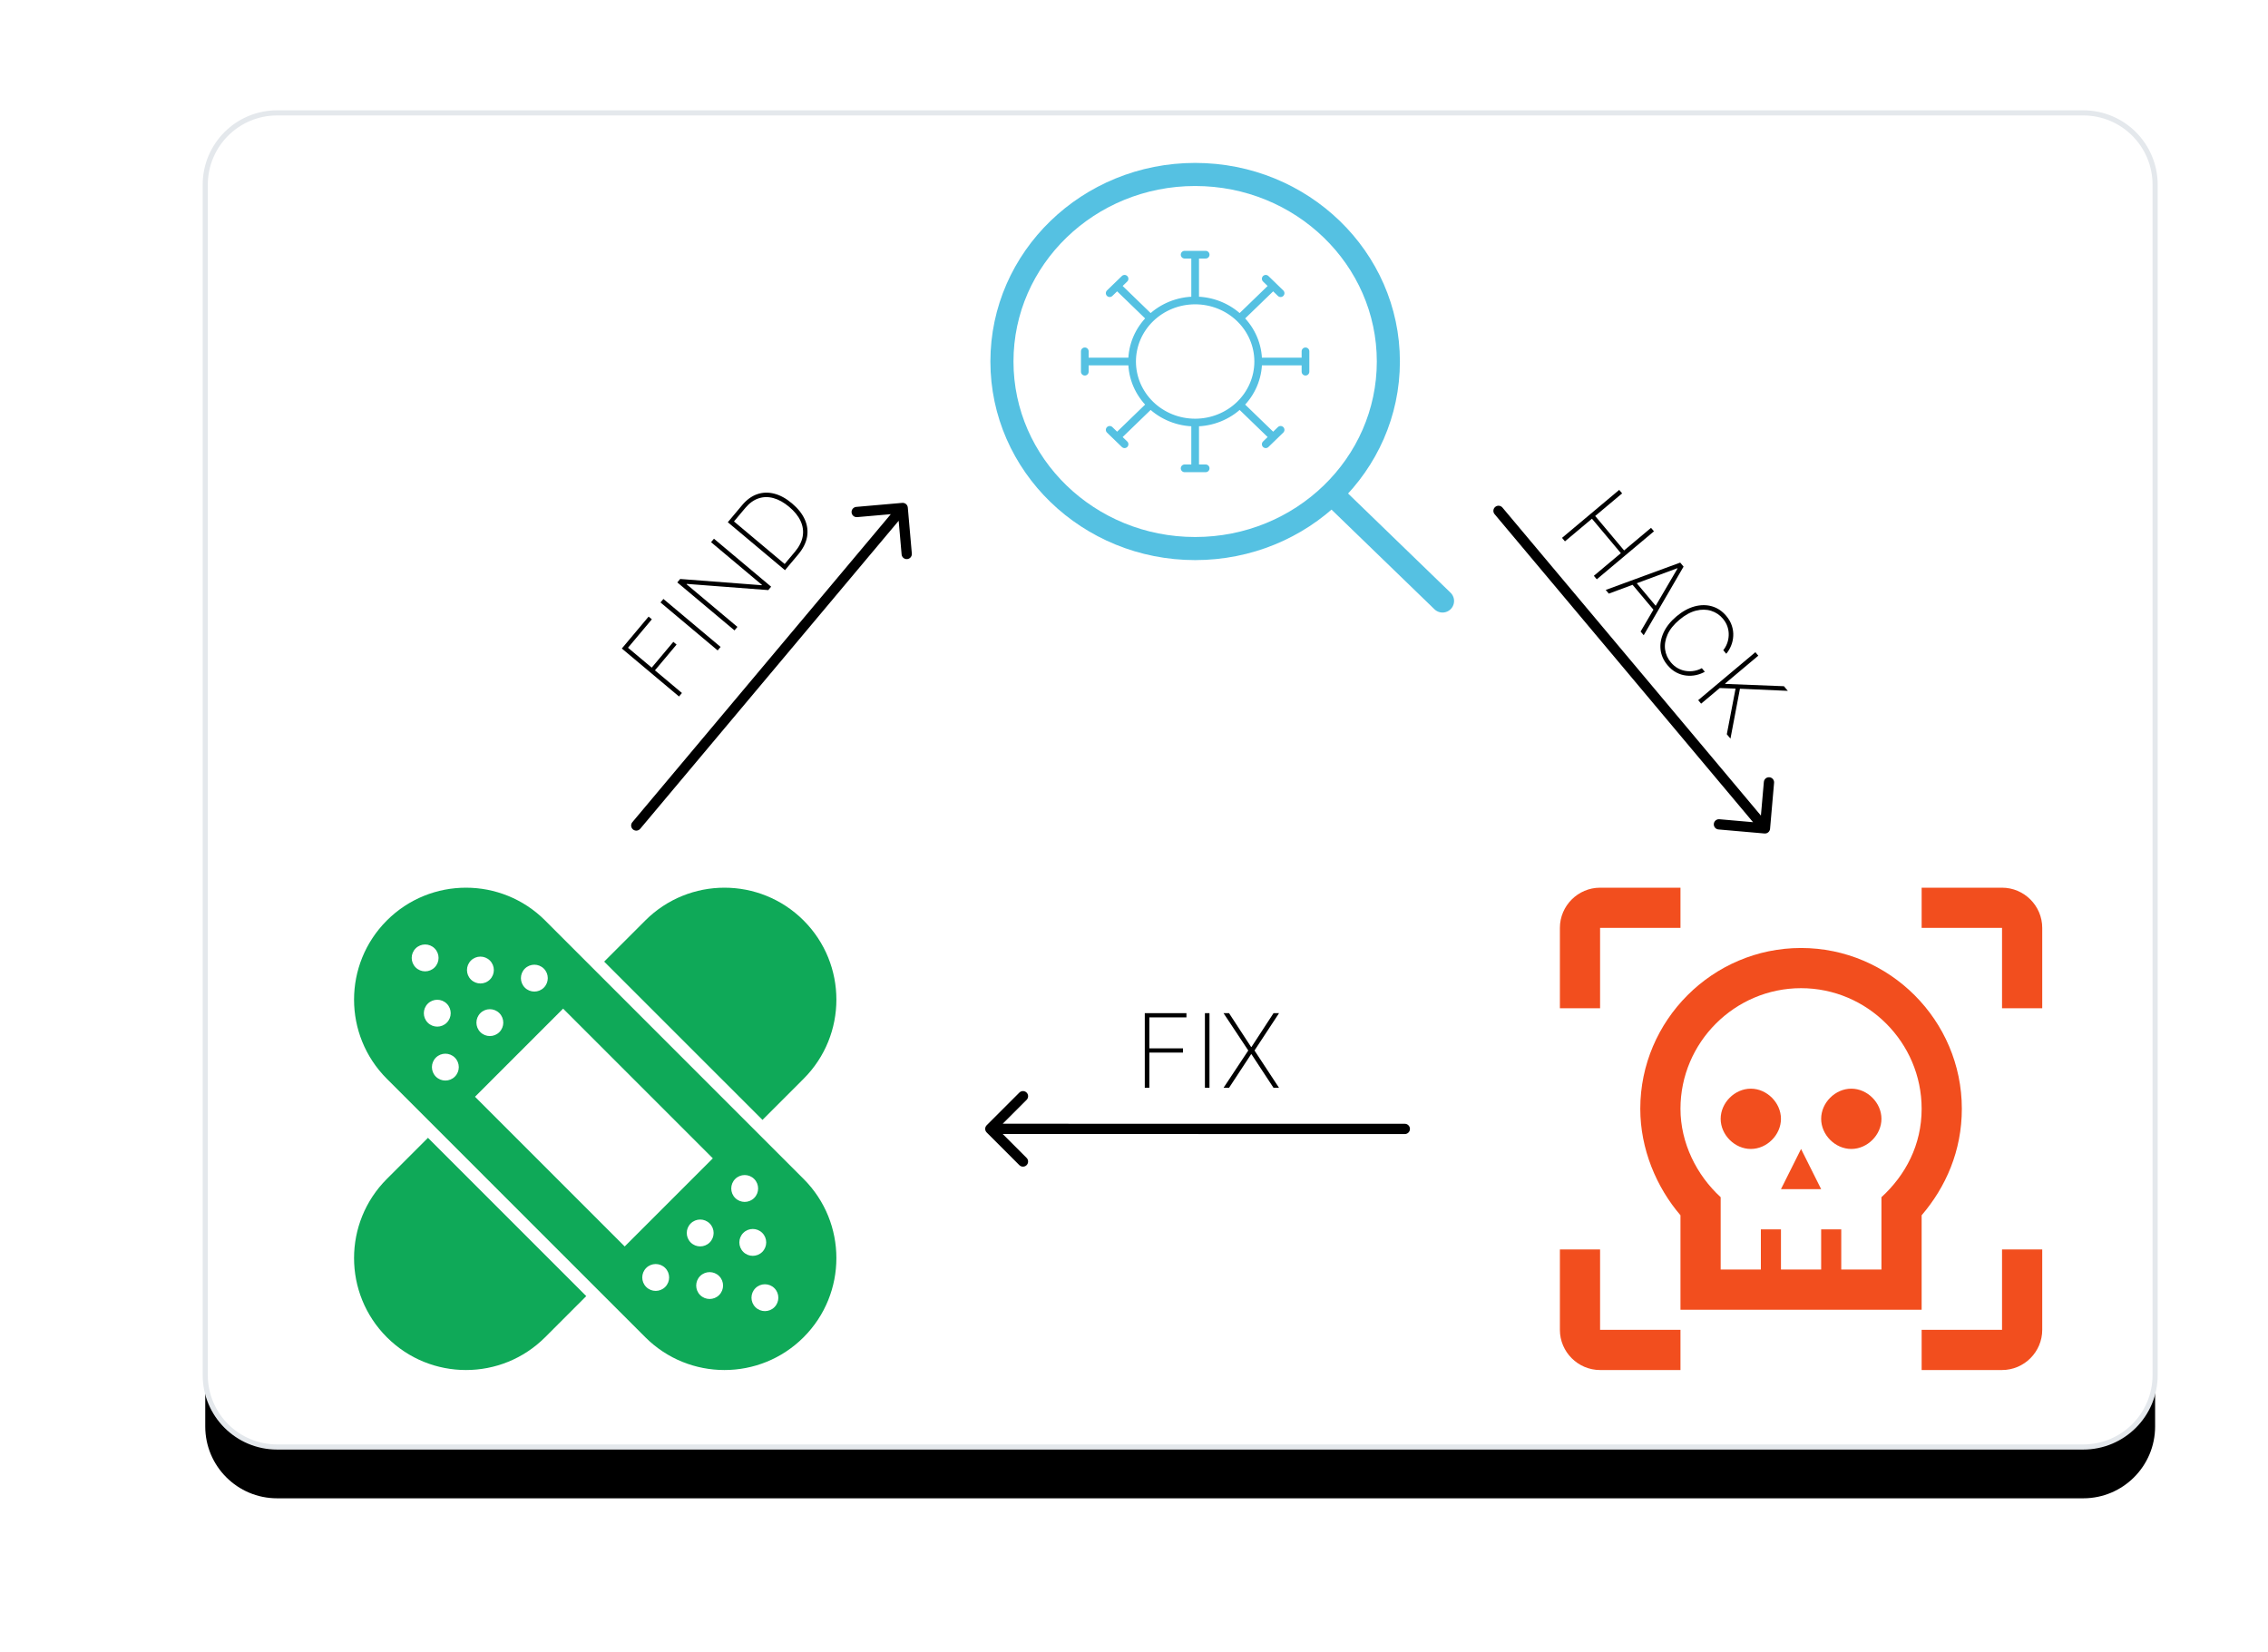 <svg width="442" height="322" viewBox="0 0 442 322" fill="none" xmlns="http://www.w3.org/2000/svg">
<g clip-path="url(#clip0_1784_2)">
<g filter="url(#filter0_d_1784_2)">
<path d="M406 22H54C46.268 22 40 28.268 40 36V268C40 275.732 46.268 282 54 282H406C413.732 282 420 275.732 420 268V36C420 28.268 413.732 22 406 22Z" fill="black"/>
</g>
<path d="M406 22H54C46.268 22 40 28.268 40 36V268C40 275.732 46.268 282 54 282H406C413.732 282 420 275.732 420 268V36C420 28.268 413.732 22 406 22Z" fill="white" stroke="#E4E8EC" stroke-linejoin="round"/>
<g clip-path="url(#clip1_1784_2)">
<path d="M156.611 260.611C148.092 269.13 134.28 269.13 125.761 260.611L75.389 210.239C66.87 201.72 66.87 187.908 75.389 179.389C83.908 170.87 97.72 170.87 106.239 179.389L156.61 229.761C165.129 238.28 165.129 252.092 156.61 260.61M109.743 196.57L92.57 213.743L121.745 242.918L138.918 225.745L109.743 196.57ZM84.943 206.117C83.92 207.14 83.92 208.797 84.943 209.82C85.965 210.842 87.623 210.842 88.645 209.82C89.667 208.797 89.667 207.14 88.645 206.117C87.623 205.095 85.965 205.095 84.943 206.117ZM93.614 197.446C92.592 198.468 92.592 200.126 93.614 201.148C94.637 202.171 96.294 202.171 97.317 201.148C98.339 200.126 98.339 198.468 97.317 197.446C96.294 196.423 94.637 196.423 93.614 197.446ZM102.286 188.774C101.263 189.797 101.263 191.454 102.286 192.477C103.308 193.499 104.966 193.499 105.988 192.477C107.01 191.454 107.01 189.797 105.988 188.774C104.966 187.752 103.308 187.752 102.286 188.774ZM91.775 187.198C90.752 188.22 90.752 189.878 91.775 190.9C92.797 191.922 94.455 191.922 95.477 190.9C96.499 189.878 96.499 188.22 95.477 187.198C94.455 186.175 92.797 186.175 91.775 187.198ZM83.366 195.606C82.344 196.629 82.344 198.286 83.366 199.309C84.388 200.331 86.046 200.331 87.069 199.309C88.091 198.286 88.091 196.629 87.069 195.606C86.046 194.584 84.388 194.584 83.366 195.606M81.001 184.833C79.979 185.855 79.979 187.513 81.001 188.535C82.023 189.558 83.681 189.558 84.703 188.535C85.726 187.513 85.726 185.855 84.703 184.833C83.681 183.81 82.023 183.81 81.001 184.833ZM146.98 233.469C148.003 232.447 148.003 230.789 146.98 229.767C145.958 228.744 144.3 228.744 143.278 229.767C142.255 230.789 142.255 232.447 143.278 233.469C144.3 234.492 145.958 234.492 146.98 233.469ZM138.309 242.141C139.331 241.118 139.331 239.46 138.309 238.438C137.286 237.416 135.629 237.416 134.606 238.438C133.584 239.46 133.584 241.118 134.606 242.141C135.629 243.163 137.286 243.163 138.309 242.141ZM129.637 250.812C130.66 249.79 130.66 248.132 129.637 247.11C128.615 246.087 126.957 246.087 125.935 247.11C124.912 248.132 124.912 249.79 125.935 250.812C126.957 251.835 128.615 251.835 129.637 250.812ZM140.148 252.389C141.171 251.366 141.171 249.709 140.148 248.686C139.126 247.664 137.468 247.664 136.446 248.686C135.423 249.709 135.423 251.366 136.446 252.389C137.468 253.411 139.126 253.411 140.148 252.389M148.557 243.98C149.58 242.957 149.58 241.3 148.557 240.277C147.535 239.255 145.877 239.255 144.855 240.277C143.832 241.3 143.832 242.958 144.855 243.98C145.877 245.002 147.535 245.003 148.557 243.98ZM150.922 254.753C151.944 253.731 151.944 252.073 150.922 251.051C149.9 250.029 148.242 250.029 147.22 251.051C146.197 252.074 146.197 253.731 147.22 254.753C148.242 255.776 149.9 255.776 150.922 254.753ZM148.595 218.254L156.611 210.239C165.13 201.72 165.13 187.908 156.611 179.389C148.092 170.87 134.28 170.87 125.761 179.389L117.745 187.405L148.595 218.254ZM83.405 221.745L75.389 229.761C66.87 238.28 66.87 252.092 75.389 260.611C83.908 269.13 97.72 269.13 106.239 260.611L114.254 252.595L83.405 221.745Z" fill="#0FA958"/>
</g>
<g clip-path="url(#clip2_1784_2)">
<path d="M311.833 173C307.525 173 304 176.525 304 180.833V196.5H311.833V180.833H327.5V173H311.833ZM374.5 173V180.833H390.167V196.5H398V180.833C398 176.525 394.475 173 390.167 173H374.5ZM341.208 223.917C338.075 223.917 335.333 221.175 335.333 218.042C335.333 214.908 338.075 212.167 341.208 212.167C344.342 212.167 347.083 214.908 347.083 218.042C347.083 221.175 344.342 223.917 341.208 223.917ZM347.083 231.75L351 223.917L354.917 231.75H347.083ZM360.792 223.917C357.658 223.917 354.917 221.175 354.917 218.042C354.917 214.908 357.658 212.167 360.792 212.167C363.925 212.167 366.667 214.908 366.667 218.042C366.667 221.175 363.925 223.917 360.792 223.917ZM304 243.5V259.167C304 263.475 307.525 267 311.833 267H327.5V259.167H311.833V243.5H304ZM390.167 243.5V259.167H374.5V267H390.167C394.475 267 398 263.475 398 259.167V243.5H390.167ZM351 184.75C333.767 184.75 319.667 198.85 319.667 216.083C319.667 223.917 322.8 231.358 327.5 236.842V255.25H374.5V236.842C379.2 231.358 382.333 224.308 382.333 216.083C382.333 198.85 368.233 184.75 351 184.75ZM366.667 233.317V247.417H358.833V239.583H354.917V247.417H347.083V239.583H343.167V247.417H335.333V233.317C330.633 229.008 327.5 222.742 327.5 216.083C327.5 203.158 338.075 192.583 351 192.583C363.925 192.583 374.5 203.158 374.5 216.083C374.5 223.133 371.367 229.008 366.667 233.317Z" fill="#F24E1E"/>
</g>
<path d="M232.917 82.349C236.175 82.349 239.301 81.096 241.605 78.865M232.917 82.349C229.658 82.349 226.532 81.096 224.228 78.865M232.917 82.349V91.271M241.605 78.865C243.91 76.634 245.204 73.608 245.204 70.453M241.605 78.865L248.12 85.172M245.204 70.453C245.204 67.298 243.91 64.272 241.605 62.041M245.204 70.453H254.42M241.605 62.041C239.301 59.81 236.175 58.557 232.917 58.557M241.605 62.041L248.12 55.734M232.917 58.557C229.658 58.557 226.532 59.81 224.228 62.041M232.917 58.557V49.635M224.228 62.041C221.923 64.272 220.629 67.298 220.629 70.453M224.228 62.041L217.713 55.734M220.629 70.453C220.629 73.608 221.923 76.634 224.228 78.865M220.629 70.453H211.413M224.228 78.865L217.713 85.172M230.867 49.635H234.966M246.673 54.33L249.57 57.138M254.42 68.469V72.437M249.57 83.771L246.673 86.576M234.966 91.271H230.867M219.16 86.576L216.263 83.771M211.413 72.437V68.469M216.263 57.135L219.16 54.33" stroke="#55C1E2" stroke-width="1.5" stroke-linecap="round" stroke-linejoin="round"/>
<path d="M281.125 117.125L259.541 96.229M232.917 106.906C253.714 106.906 270.57 90.584 270.57 70.453C270.57 50.318 253.71 34 232.917 34C212.119 34 195.263 50.322 195.263 70.453C195.263 90.588 212.123 106.906 232.917 106.906Z" stroke="#55C1E2" stroke-width="4.5" stroke-linecap="round" stroke-linejoin="round"/>
<path d="M292.805 98.918C292.45 98.495 291.819 98.439 291.396 98.794C290.973 99.149 290.918 99.78 291.273 100.203L292.805 98.918ZM343.874 162.436C344.424 162.484 344.909 162.077 344.958 161.527L345.742 152.561C345.79 152.011 345.383 151.526 344.833 151.478C344.283 151.429 343.798 151.836 343.75 152.387L343.052 160.356L335.083 159.659C334.533 159.611 334.048 160.018 333.999 160.568C333.951 161.118 334.358 161.603 334.908 161.651L343.874 162.436ZM291.273 100.203L343.195 162.082L344.727 160.797L292.805 98.918L291.273 100.203Z" fill="black"/>
<path d="M273.777 221.012C274.33 221.012 274.777 220.564 274.777 220.012C274.778 219.46 274.33 219.012 273.778 219.012L273.777 221.012ZM192.293 219.293C191.902 219.683 191.902 220.316 192.293 220.707L198.656 227.072C199.046 227.462 199.679 227.463 200.07 227.072C200.461 226.682 200.461 226.048 200.07 225.658L194.414 220L200.072 214.344C200.462 213.954 200.463 213.321 200.072 212.93C199.682 212.539 199.048 212.539 198.658 212.93L192.293 219.293ZM273.778 219.012L193 219L193 221L273.777 221.012L273.778 219.012Z" fill="black"/>
<path d="M123.234 160.236C122.879 160.659 122.934 161.29 123.357 161.645C123.78 162 124.411 161.945 124.766 161.522L123.234 160.236ZM176.919 98.913C176.871 98.363 176.386 97.956 175.836 98.004L166.87 98.788C166.32 98.836 165.913 99.321 165.961 99.872C166.009 100.422 166.494 100.829 167.044 100.781L175.014 100.083L175.711 108.053C175.759 108.603 176.244 109.01 176.794 108.962C177.344 108.914 177.751 108.429 177.703 107.879L176.919 98.913ZM124.766 161.522L176.689 99.643L175.157 98.357L123.234 160.236L124.766 161.522Z" fill="black"/>
<path d="M132.329 135.736L121.187 126.386L126.405 120.167L127.036 120.697L122.389 126.235L127.008 130.111L131.222 125.09L131.853 125.619L127.639 130.641L132.9 135.056L132.329 135.736ZM129.29 116.729L140.433 126.078L139.862 126.759L128.72 117.409L129.29 116.729ZM139.141 104.989L150.283 114.339L149.727 115.003L133.857 113.795L133.802 113.86L143.71 122.173L143.139 122.853L131.996 113.504L132.558 112.835L148.438 114.052L148.493 113.986L138.575 105.664L139.141 104.989ZM155.575 108.033L152.982 111.123L141.839 101.774L144.633 98.444C145.51 97.4 146.481 96.691 147.547 96.319C148.614 95.947 149.726 95.91 150.885 96.208C152.043 96.5 153.198 97.132 154.348 98.103C155.524 99.096 156.359 100.149 156.852 101.262C157.343 102.372 157.485 103.502 157.28 104.652C157.071 105.8 156.503 106.927 155.575 108.033ZM152.921 109.914L154.921 107.531C155.755 106.537 156.26 105.533 156.437 104.52C156.61 103.503 156.471 102.508 156.019 101.536C155.571 100.561 154.827 99.639 153.786 98.772C152.764 97.914 151.746 97.348 150.734 97.073C149.718 96.796 148.744 96.816 147.81 97.133C146.88 97.446 146.023 98.069 145.241 99.001L143.041 101.623L152.921 109.914Z" fill="black"/>
<path d="M223.102 212V197.455H231.22V198.278H223.99V204.308H230.545V205.132H223.99V212H223.102ZM235.709 197.455V212H234.821V197.455H235.709ZM239.521 197.455L243.818 204.038H243.896L248.193 197.455H249.265L244.485 204.727L249.265 212H248.193L243.896 205.459H243.818L239.521 212H238.449L243.271 204.727L238.449 197.455H239.521Z" fill="black"/>
<path d="M304.415 104.823L315.558 95.474L316.129 96.154L310.878 100.559L316.512 107.273L321.762 102.868L322.333 103.548L311.19 112.897L310.62 112.217L315.881 107.803L310.247 101.089L304.986 105.503L304.415 104.823ZM313.533 115.69L312.931 114.972L327.447 109.643L328.104 110.426L320.336 123.796L319.733 123.078L326.923 110.797L326.877 110.742L313.533 115.69ZM318.582 113.187L323.074 118.541L322.443 119.071L317.951 113.717L318.582 113.187ZM336.422 127.411L335.838 126.714C336.154 126.325 336.405 125.883 336.589 125.388C336.777 124.891 336.88 124.365 336.899 123.812C336.923 123.26 336.846 122.707 336.666 122.154C336.485 121.6 336.185 121.073 335.765 120.573C335.151 119.84 334.389 119.33 333.48 119.042C332.577 118.754 331.593 118.742 330.529 119.005C329.467 119.272 328.39 119.863 327.298 120.78C326.199 121.702 325.426 122.663 324.979 123.662C324.535 124.665 324.376 125.636 324.502 126.574C324.635 127.514 325.009 128.35 325.624 129.082C326.044 129.583 326.509 129.971 327.019 130.248C327.533 130.521 328.062 130.695 328.607 130.77C329.158 130.845 329.695 130.833 330.218 130.734C330.741 130.636 331.222 130.464 331.66 130.22L332.244 130.917C331.727 131.214 331.157 131.43 330.534 131.564C329.914 131.701 329.272 131.732 328.61 131.657C327.954 131.583 327.313 131.383 326.686 131.056C326.066 130.729 325.495 130.254 324.971 129.63C324.192 128.702 323.741 127.686 323.619 126.583C323.501 125.477 323.703 124.362 324.225 123.238C324.75 122.118 325.587 121.075 326.737 120.11C327.886 119.146 329.059 118.502 330.253 118.18C331.45 117.861 332.582 117.857 333.647 118.169C334.715 118.478 335.639 119.096 336.418 120.025C336.942 120.649 337.309 121.296 337.519 121.966C337.736 122.637 337.824 123.302 337.783 123.96C337.749 124.619 337.61 125.243 337.367 125.83C337.127 126.42 336.812 126.947 336.422 127.411ZM330.956 136.453L342.098 127.103L342.669 127.783L336.2 133.211L336.264 133.287L347.663 133.735L348.421 134.638L339.09 134.225L337.242 143.944L336.53 143.096L338.236 134.201L335.155 134.088L331.526 137.133L330.956 136.453Z" fill="black"/>
</g>
<defs>
<filter id="filter0_d_1784_2" x="10" y="2" width="440" height="320" filterUnits="userSpaceOnUse" color-interpolation-filters="sRGB">
<feFlood flood-opacity="0" result="BackgroundImageFix"/>
<feColorMatrix in="SourceAlpha" type="matrix" values="0 0 0 0 0 0 0 0 0 0 0 0 0 0 0 0 0 0 127 0" result="hardAlpha"/>
<feOffset dy="10"/>
<feGaussianBlur stdDeviation="15"/>
<feComposite in2="hardAlpha" operator="out"/>
<feColorMatrix type="matrix" values="0 0 0 0 0 0 0 0 0 0 0 0 0 0 0 0 0 0 0.03 0"/>
<feBlend mode="normal" in2="BackgroundImageFix" result="effect1_dropShadow_1784_2"/>
<feBlend mode="normal" in="SourceGraphic" in2="effect1_dropShadow_1784_2" result="shape"/>
</filter>
<clipPath id="clip0_1784_2">
<rect width="442" height="322" fill="white"/>
</clipPath>
<clipPath id="clip1_1784_2">
<rect width="94" height="94" fill="white" transform="translate(69 173)"/>
</clipPath>
<clipPath id="clip2_1784_2">
<rect width="94" height="94" fill="white" transform="translate(304 173)"/>
</clipPath>
</defs>
</svg>
